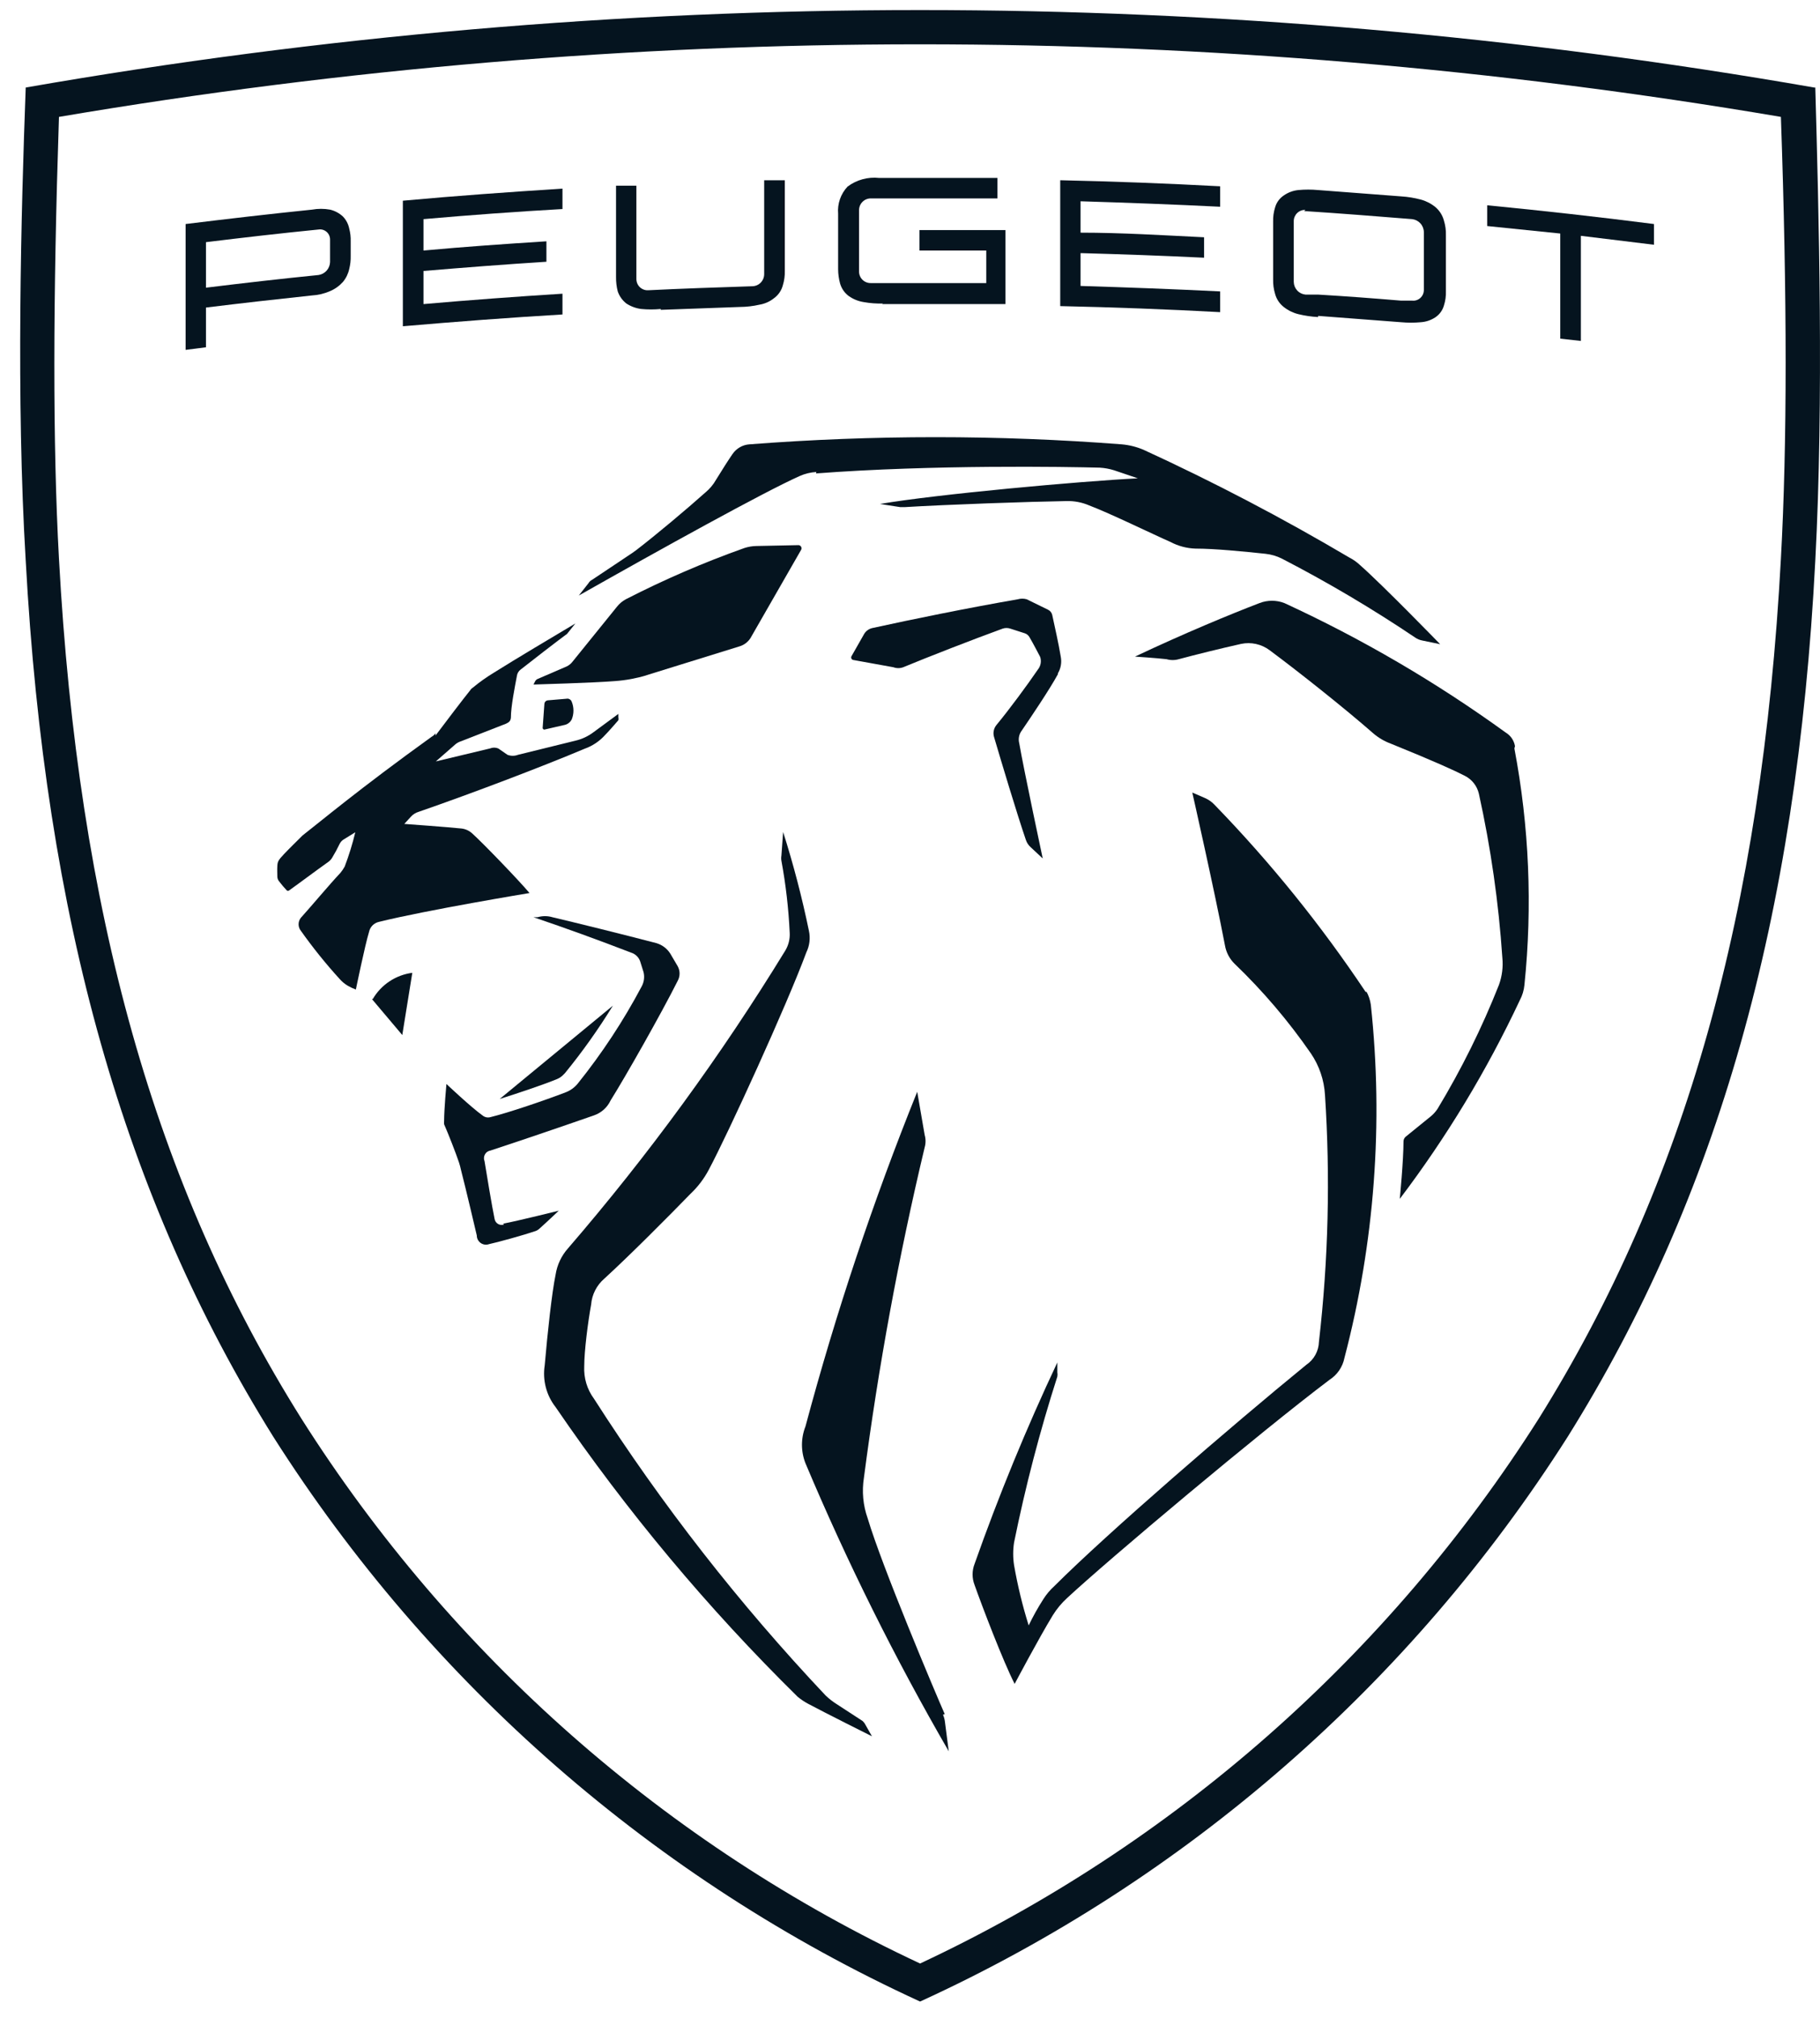 <svg width="83" height="92" viewBox="0 0 83 92" fill="none" xmlns="http://www.w3.org/2000/svg">
<path d="M22.985 55.824C22.94 55.84 22.892 55.846 22.844 55.841C22.796 55.836 22.749 55.82 22.708 55.795C22.667 55.77 22.632 55.736 22.605 55.696C22.579 55.655 22.561 55.609 22.554 55.562C22.45 55.076 22.175 53.421 22.097 52.936C22.076 52.886 22.067 52.832 22.071 52.778C22.074 52.724 22.09 52.672 22.116 52.626C22.143 52.579 22.179 52.538 22.224 52.508C22.268 52.478 22.318 52.458 22.371 52.45C23.534 52.069 25.508 51.4 27.089 50.848C27.254 50.791 27.407 50.701 27.537 50.584C27.667 50.467 27.773 50.324 27.847 50.165C28.514 49.102 30.147 46.227 30.905 44.717C30.962 44.614 30.992 44.499 30.992 44.382C30.992 44.265 30.962 44.149 30.905 44.047L30.565 43.469C30.419 43.241 30.197 43.074 29.938 42.997C28.331 42.577 26.2 42.051 25.194 41.815C24.972 41.749 24.736 41.749 24.515 41.815H24.331C25.874 42.34 27.18 42.813 28.853 43.456C28.932 43.491 29.003 43.541 29.061 43.605C29.119 43.668 29.164 43.742 29.193 43.824L29.35 44.323C29.403 44.545 29.37 44.78 29.258 44.979C28.428 46.543 27.452 48.025 26.344 49.404C26.198 49.581 26.009 49.717 25.795 49.798C24.841 50.165 23.181 50.73 22.371 50.927C22.311 50.945 22.248 50.948 22.187 50.937C22.126 50.925 22.068 50.9 22.018 50.861C21.483 50.48 20.359 49.417 20.359 49.417C20.359 49.417 20.254 50.572 20.254 51.084C20.248 51.141 20.248 51.198 20.254 51.255C20.45 51.701 20.79 52.568 20.934 53.001C20.97 53.113 21.001 53.227 21.025 53.343C21.221 54.091 21.744 56.323 21.744 56.323C21.744 56.39 21.76 56.457 21.791 56.517C21.823 56.577 21.868 56.628 21.923 56.667C21.978 56.706 22.042 56.73 22.108 56.739C22.175 56.748 22.243 56.74 22.306 56.717C22.685 56.638 23.913 56.297 24.41 56.126C24.489 56.1 24.561 56.055 24.619 55.995C24.946 55.706 25.482 55.194 25.482 55.194C25.482 55.194 23.639 55.653 22.946 55.785" fill="#05141F"/>
<path d="M25.768 48.918C26.563 47.944 27.292 46.918 27.951 45.846L22.789 50.1C23.625 49.837 24.762 49.456 25.402 49.194C25.522 49.144 25.629 49.068 25.716 48.971" fill="#05141F"/>
<path d="M25.886 31.85L24.971 31.928C24.935 31.934 24.901 31.951 24.876 31.977C24.85 32.003 24.833 32.036 24.828 32.073L24.749 33.163C24.746 33.176 24.746 33.191 24.751 33.205C24.755 33.219 24.763 33.231 24.774 33.24C24.785 33.25 24.798 33.256 24.812 33.259C24.826 33.261 24.84 33.26 24.854 33.254L25.769 33.044C25.832 33.027 25.891 32.997 25.942 32.956C25.994 32.916 26.037 32.865 26.069 32.808C26.124 32.677 26.152 32.537 26.152 32.395C26.152 32.252 26.124 32.112 26.069 31.981C26.053 31.94 26.023 31.905 25.986 31.881C25.948 31.858 25.904 31.846 25.86 31.85" fill="#05141F"/>
<path d="M16.96 45.544L18.346 47.185L18.803 44.349C18.432 44.397 18.076 44.53 17.764 44.737C17.451 44.944 17.19 45.22 17 45.544" fill="#05141F"/>
<path d="M62.294 45.242C60.257 42.188 57.948 39.327 55.394 36.695C55.269 36.56 55.118 36.453 54.949 36.38L54.374 36.131C54.374 36.131 55.394 40.634 55.864 43.102C55.919 43.416 56.069 43.705 56.295 43.929C57.592 45.173 58.761 46.546 59.784 48.026C60.164 48.586 60.386 49.239 60.425 49.916C60.671 53.667 60.579 57.434 60.15 61.168C60.144 61.376 60.089 61.58 59.989 61.763C59.889 61.946 59.747 62.102 59.575 62.218C56.164 65.002 50.506 69.886 48.088 72.302C47.892 72.479 47.72 72.682 47.579 72.906C47.333 73.29 47.11 73.689 46.912 74.1C46.63 73.201 46.408 72.285 46.246 71.356C46.193 71.013 46.193 70.663 46.246 70.319C46.764 67.764 47.423 65.239 48.219 62.757C48.231 62.692 48.231 62.625 48.219 62.56V62.113C46.806 65.111 45.546 68.178 44.442 71.304C44.325 71.608 44.325 71.945 44.442 72.249C44.795 73.247 45.749 75.742 46.272 76.766C46.272 76.766 47.37 74.691 48.01 73.641C48.191 73.349 48.41 73.084 48.663 72.853C50.571 71.081 57.432 65.317 60.634 62.901C60.808 62.789 60.958 62.643 61.075 62.472C61.191 62.3 61.273 62.107 61.313 61.903C62.688 56.656 63.096 51.201 62.516 45.807C62.486 45.59 62.415 45.38 62.307 45.19" fill="#05141F"/>
<path d="M48.246 30.694C48.379 30.469 48.425 30.203 48.377 29.946C48.272 29.316 48.115 28.633 47.985 28.029C47.972 27.977 47.947 27.929 47.914 27.889C47.88 27.848 47.837 27.815 47.789 27.793L46.822 27.32C46.689 27.282 46.549 27.282 46.416 27.32C44.077 27.727 41.633 28.226 39.778 28.633C39.626 28.668 39.494 28.763 39.412 28.896L38.837 29.907C38.825 29.924 38.818 29.944 38.817 29.965C38.816 29.986 38.82 30.007 38.829 30.025C38.839 30.044 38.853 30.06 38.87 30.071C38.888 30.083 38.907 30.089 38.928 30.09L40.745 30.419C40.888 30.472 41.046 30.472 41.189 30.419C42.365 29.933 44.286 29.184 45.724 28.659C45.838 28.62 45.962 28.62 46.077 28.659L46.73 28.869C46.825 28.899 46.905 28.965 46.952 29.053C47.135 29.368 47.318 29.723 47.436 29.946C47.469 30.043 47.476 30.147 47.458 30.248C47.44 30.349 47.396 30.444 47.331 30.524C46.848 31.233 46.024 32.349 45.449 33.044C45.386 33.119 45.341 33.209 45.321 33.305C45.3 33.401 45.304 33.501 45.332 33.596C45.672 34.751 46.39 37.141 46.782 38.283C46.825 38.415 46.901 38.533 47.005 38.624L47.553 39.136C47.553 39.136 46.691 35.093 46.482 33.885C46.459 33.797 46.453 33.704 46.467 33.614C46.48 33.524 46.512 33.437 46.56 33.36C47.018 32.69 47.867 31.43 48.246 30.734" fill="#05141F"/>
<path d="M69.09 34.016C69.068 33.889 69.02 33.768 68.948 33.661C68.875 33.555 68.781 33.465 68.671 33.399C65.503 31.105 62.12 29.126 58.569 27.491C58.207 27.353 57.807 27.353 57.446 27.491C56.139 27.99 53.982 28.883 51.761 29.933C51.761 29.933 52.741 29.999 53.198 30.051C53.382 30.104 53.577 30.104 53.76 30.051C54.44 29.867 55.655 29.565 56.596 29.355C56.822 29.307 57.055 29.308 57.281 29.358C57.506 29.408 57.718 29.505 57.903 29.644C59.21 30.616 61.301 32.27 62.634 33.438C62.866 33.636 63.132 33.792 63.418 33.898C65.456 34.725 66.345 35.132 66.802 35.368C66.962 35.449 67.102 35.563 67.213 35.704C67.324 35.844 67.402 36.008 67.443 36.182C67.987 38.646 68.345 41.148 68.514 43.666C68.555 44.084 68.501 44.506 68.358 44.9C67.584 46.857 66.648 48.746 65.561 50.546C65.48 50.668 65.384 50.778 65.273 50.874L64.124 51.806C64.088 51.832 64.059 51.866 64.039 51.904C64.019 51.943 64.007 51.986 64.006 52.029C64.006 52.922 63.836 54.655 63.836 54.655C65.972 51.837 67.808 48.8 69.312 45.596C69.427 45.38 69.498 45.144 69.521 44.9C69.891 41.304 69.737 37.673 69.063 34.121" fill="#05141F"/>
<path d="M43.084 78.144C42.627 77.107 40.222 71.409 39.569 69.216C39.358 68.623 39.3 67.987 39.399 67.365C40.059 62.3 40.984 57.273 42.169 52.306C42.222 52.121 42.222 51.925 42.169 51.741C42.091 51.308 41.829 49.772 41.829 49.772C39.822 54.748 38.12 59.843 36.733 65.028C36.52 65.568 36.52 66.169 36.733 66.708C38.633 71.219 40.815 75.604 43.267 79.838L43.097 78.525C43.085 78.403 43.054 78.283 43.005 78.17" fill="#05141F"/>
<path d="M39.36 78.472L38.171 77.698C37.983 77.581 37.808 77.444 37.648 77.291C33.715 73.124 30.18 68.597 27.089 63.767C26.773 63.34 26.616 62.815 26.644 62.284C26.644 61.588 26.814 60.262 26.958 59.474C26.976 59.247 27.038 59.026 27.142 58.823C27.245 58.62 27.387 58.44 27.559 58.292C28.696 57.255 30.526 55.417 31.48 54.433C31.823 54.111 32.11 53.734 32.329 53.316C33.205 51.675 35.884 45.82 36.773 43.417C36.922 43.112 36.963 42.764 36.89 42.432C36.576 40.912 36.184 39.409 35.714 37.929L35.636 39.006C35.622 39.084 35.622 39.164 35.636 39.242C35.836 40.326 35.963 41.423 36.014 42.524C36.03 42.805 35.961 43.084 35.819 43.325C32.885 48.118 29.568 52.663 25.9 56.914C25.602 57.25 25.407 57.665 25.338 58.109C25.168 58.923 24.972 60.735 24.841 62.244C24.789 62.579 24.807 62.921 24.892 63.248C24.978 63.576 25.129 63.882 25.338 64.148C28.584 68.9 32.282 73.324 36.38 77.356C36.527 77.476 36.684 77.582 36.851 77.671C37.635 78.091 39.765 79.155 39.765 79.155L39.438 78.577C39.415 78.537 39.384 78.501 39.347 78.472" fill="#05141F"/>
<path d="M29.467 30.787L33.701 29.474C33.825 29.441 33.94 29.381 34.039 29.3C34.138 29.218 34.219 29.116 34.276 29.001L36.537 25.062C36.548 25.041 36.553 25.017 36.553 24.994C36.552 24.97 36.546 24.946 36.534 24.925C36.523 24.905 36.506 24.887 36.486 24.874C36.466 24.861 36.443 24.854 36.419 24.852L34.485 24.892C34.303 24.896 34.123 24.927 33.949 24.983C32.096 25.641 30.289 26.422 28.539 27.32C28.382 27.405 28.244 27.521 28.134 27.662L26.095 30.183C26.028 30.266 25.943 30.333 25.847 30.38L24.54 30.944C24.508 30.954 24.479 30.972 24.454 30.994C24.429 31.017 24.41 31.045 24.396 31.076L24.331 31.207C24.331 31.207 27.115 31.128 28.055 31.049C28.538 31.014 29.016 30.926 29.48 30.787" fill="#05141F"/>
<path d="M37.215 21.583C42.547 21.176 48.676 21.281 50.153 21.32C50.375 21.333 50.594 21.373 50.806 21.439L51.891 21.806C49.277 21.937 42.743 22.528 40.13 22.975L41.057 23.119H41.253C43.187 23.001 46.977 22.869 48.637 22.843C48.991 22.833 49.343 22.901 49.669 23.04C50.636 23.408 52.571 24.353 53.381 24.708C53.732 24.894 54.121 24.997 54.518 25.01C55.393 25.01 56.713 25.141 57.706 25.246C57.97 25.274 58.227 25.349 58.464 25.469C60.557 26.55 62.586 27.752 64.541 29.067C64.635 29.132 64.742 29.177 64.855 29.198L65.678 29.369C65.678 29.369 63.065 26.677 62.019 25.758C61.874 25.622 61.712 25.507 61.535 25.417C58.494 23.619 55.362 21.98 52.152 20.506C51.836 20.371 51.501 20.287 51.159 20.257C45.505 19.821 39.825 19.821 34.17 20.257C34.02 20.268 33.874 20.313 33.743 20.388C33.612 20.463 33.499 20.566 33.412 20.69C33.229 20.953 32.929 21.425 32.654 21.872C32.53 22.092 32.366 22.288 32.171 22.449C31.334 23.198 29.91 24.393 29.021 25.075L28.838 25.207L27.009 26.428C26.938 26.462 26.878 26.517 26.839 26.585L26.395 27.15C30.106 25.049 34.85 22.423 36.47 21.701C36.71 21.594 36.967 21.532 37.228 21.517" fill="#05141F"/>
<path d="M19.862 33.426C19.819 33.491 19.761 33.545 19.692 33.583C16.386 35.959 14.53 37.522 13.798 38.087C13.498 38.388 13.21 38.664 12.949 38.94C12.688 39.216 12.661 39.281 12.648 39.465C12.635 39.649 12.648 39.846 12.648 39.977C12.653 40.043 12.675 40.107 12.714 40.161C12.828 40.312 12.95 40.456 13.08 40.594C13.094 40.607 13.113 40.614 13.132 40.614C13.151 40.614 13.17 40.607 13.184 40.594C13.681 40.24 14.36 39.728 14.988 39.281C15.057 39.228 15.116 39.161 15.158 39.084C15.277 38.889 15.386 38.687 15.484 38.48C15.528 38.385 15.601 38.307 15.693 38.257L16.203 37.942C16.075 38.473 15.914 38.995 15.72 39.504C15.664 39.607 15.598 39.704 15.524 39.793C15.04 40.305 14.217 41.29 13.72 41.841C13.653 41.925 13.617 42.029 13.617 42.137C13.617 42.244 13.653 42.349 13.72 42.432C14.263 43.198 14.852 43.931 15.484 44.625C15.593 44.75 15.721 44.856 15.863 44.94C15.98 45.007 16.102 45.065 16.229 45.111C16.229 45.111 16.647 43.075 16.83 42.485C16.853 42.372 16.909 42.268 16.99 42.186C17.072 42.105 17.175 42.048 17.288 42.025C19.457 41.487 24.148 40.712 24.148 40.712C23.652 40.121 22.005 38.415 21.535 37.995C21.401 37.871 21.232 37.793 21.051 37.771C20.437 37.706 18.438 37.561 18.438 37.561L18.738 37.233C18.833 37.127 18.955 37.05 19.091 37.01C21.522 36.17 24.763 34.935 26.658 34.135C27.019 34.008 27.343 33.791 27.599 33.504C27.742 33.36 28.03 33.032 28.2 32.835C28.212 32.792 28.212 32.746 28.2 32.703V32.546L27.076 33.373C26.828 33.562 26.543 33.696 26.239 33.767L23.626 34.41C23.47 34.47 23.298 34.47 23.142 34.41L22.724 34.121C22.664 34.096 22.6 34.083 22.535 34.083C22.47 34.083 22.405 34.096 22.345 34.121L19.875 34.712L20.777 33.925C20.851 33.865 20.935 33.821 21.025 33.793L23.077 32.992C23.221 32.927 23.286 32.861 23.299 32.717C23.299 32.205 23.482 31.299 23.573 30.813C23.581 30.756 23.599 30.7 23.629 30.651C23.658 30.601 23.697 30.558 23.743 30.524C24.122 30.222 25.534 29.132 25.861 28.896L26.239 28.423C25.246 29.014 23.456 30.078 22.541 30.655C22.197 30.862 21.869 31.094 21.561 31.351C21.513 31.38 21.472 31.421 21.443 31.469C21.195 31.771 20.215 33.058 19.862 33.531" fill="#05141F"/>
<path d="M18.372 14.874V9.15C20.803 8.926 23.22 8.756 25.651 8.598V9.53C23.534 9.649 21.417 9.806 19.313 9.99V11.421C21.182 11.25 23.05 11.119 24.919 11.001V11.933C23.05 12.051 21.182 12.196 19.313 12.353V13.863C21.417 13.679 23.534 13.522 25.651 13.39V14.336C23.22 14.48 20.803 14.664 18.372 14.874Z" fill="#05141F"/>
<path d="M8.465 15.95V10.213C10.386 9.977 12.307 9.754 14.229 9.557C14.501 9.508 14.779 9.508 15.052 9.557C15.272 9.609 15.474 9.717 15.64 9.872C15.786 10.024 15.886 10.216 15.927 10.423C15.977 10.611 15.999 10.806 15.993 11.001V11.67C15.998 11.869 15.976 12.068 15.927 12.261C15.88 12.479 15.782 12.681 15.64 12.852C15.477 13.034 15.276 13.178 15.052 13.272C14.791 13.387 14.512 13.453 14.229 13.469C12.621 13.64 11.001 13.823 9.393 14.021V15.832L8.465 15.95ZM9.393 13.115C11.105 12.905 12.817 12.708 14.529 12.537C14.671 12.515 14.801 12.445 14.897 12.337C14.992 12.229 15.047 12.091 15.052 11.946V10.935C15.054 10.868 15.042 10.801 15.016 10.739C14.99 10.676 14.951 10.621 14.901 10.576C14.851 10.531 14.792 10.497 14.727 10.477C14.663 10.458 14.595 10.453 14.529 10.463C12.817 10.633 11.105 10.83 9.393 11.04V13.115Z" fill="#05141F"/>
<path d="M60.112 14.454C59.808 14.438 59.506 14.394 59.21 14.322C58.967 14.262 58.74 14.15 58.543 13.994C58.353 13.845 58.215 13.638 58.151 13.403C58.085 13.187 58.054 12.961 58.06 12.734V10.108C58.053 9.886 58.084 9.664 58.151 9.452C58.214 9.231 58.353 9.04 58.543 8.913C58.74 8.774 58.97 8.688 59.21 8.664C59.51 8.636 59.812 8.636 60.112 8.664L63.901 8.953C64.202 8.972 64.499 9.02 64.79 9.097C65.034 9.162 65.261 9.278 65.457 9.438C65.648 9.598 65.785 9.814 65.849 10.056C65.916 10.272 65.947 10.498 65.94 10.725V13.272C65.948 13.495 65.917 13.717 65.849 13.929C65.786 14.149 65.647 14.34 65.457 14.467C65.257 14.598 65.028 14.675 64.79 14.69C64.495 14.717 64.197 14.717 63.901 14.69L60.112 14.401V14.454ZM59.537 9.57C59.469 9.566 59.401 9.576 59.337 9.6C59.273 9.623 59.214 9.659 59.164 9.705C59.114 9.752 59.074 9.808 59.046 9.87C59.018 9.933 59.002 10 59.001 10.069V12.852C59.004 12.998 59.06 13.137 59.159 13.244C59.258 13.351 59.392 13.417 59.537 13.43H60.112C61.419 13.508 62.634 13.6 63.888 13.705H64.398C64.466 13.713 64.534 13.706 64.599 13.685C64.664 13.664 64.724 13.629 64.774 13.583C64.825 13.537 64.865 13.481 64.893 13.418C64.92 13.356 64.934 13.288 64.934 13.22V10.581C64.932 10.434 64.876 10.292 64.777 10.184C64.678 10.075 64.544 10.006 64.398 9.99C62.752 9.859 61.118 9.727 59.471 9.622" fill="#05141F"/>
<path d="M71.154 15.438V10.646L67.822 10.305V9.359C70.357 9.604 72.892 9.889 75.428 10.213V11.158L72.095 10.751V15.543L71.154 15.438Z" fill="#05141F"/>
<path d="M48.351 13.915V8.217C50.781 8.27 53.212 8.362 55.643 8.493V9.425C53.526 9.32 51.395 9.241 49.278 9.176V10.607C51.16 10.607 53.029 10.725 54.911 10.817V11.749C53.029 11.657 51.16 11.591 49.278 11.539V13.036C51.395 13.101 53.526 13.18 55.643 13.285V14.23C53.212 14.099 50.781 14.007 48.351 13.955" fill="#05141F"/>
<path d="M40.273 13.837C39.976 13.846 39.678 13.824 39.385 13.771C39.14 13.733 38.908 13.638 38.705 13.495C38.517 13.355 38.38 13.157 38.313 12.931C38.254 12.717 38.223 12.496 38.222 12.274V9.74C38.203 9.516 38.232 9.29 38.306 9.077C38.381 8.864 38.499 8.67 38.653 8.506C39.066 8.197 39.579 8.057 40.091 8.112C41.894 8.112 43.697 8.112 45.488 8.112V9.045C43.567 9.045 41.567 9.045 39.712 9.045C39.569 9.045 39.433 9.101 39.333 9.202C39.232 9.303 39.176 9.44 39.176 9.583V12.379C39.176 12.45 39.19 12.519 39.217 12.583C39.244 12.648 39.284 12.707 39.334 12.755C39.383 12.804 39.443 12.843 39.508 12.868C39.572 12.894 39.642 12.906 39.712 12.905H40.287C41.842 12.905 43.41 12.905 44.978 12.905V11.421H41.933V10.489H45.854V13.863C43.972 13.863 42.103 13.863 40.221 13.863" fill="#05141F"/>
<path d="M30.133 14.086C29.837 14.114 29.54 14.114 29.244 14.086C29.002 14.056 28.769 13.97 28.564 13.836C28.383 13.694 28.247 13.503 28.172 13.285C28.117 13.071 28.091 12.85 28.094 12.629V8.467H29.022V12.72C29.022 12.79 29.036 12.859 29.063 12.923C29.09 12.987 29.13 13.044 29.18 13.092C29.23 13.14 29.29 13.177 29.355 13.201C29.419 13.226 29.488 13.236 29.558 13.232C31.139 13.154 32.733 13.101 34.315 13.049C34.458 13.045 34.594 12.986 34.694 12.883C34.794 12.78 34.85 12.641 34.85 12.497V8.217H35.791V12.34C35.798 12.566 35.767 12.793 35.7 13.009C35.639 13.241 35.5 13.445 35.308 13.587C35.115 13.744 34.886 13.848 34.641 13.889C34.345 13.957 34.043 13.992 33.739 13.994L30.133 14.125" fill="#05141F"/>
<path d="M82.733 3.99C55.749 -0.719 28.158 -0.719 1.173 3.99C0.964 9.583 0.729 18.222 1.173 25.561C2.062 41.907 5.656 54.59 12.464 65.5C19.619 76.76 29.862 85.702 41.96 91.247C54.073 85.71 64.331 76.768 71.494 65.5C78.316 54.59 81.949 41.867 82.785 25.561C83.177 18.222 82.942 9.583 82.785 3.99H82.733ZM81.217 25.469C80.355 41.539 76.839 53.999 70.174 64.673C63.315 75.483 53.526 84.1 41.96 89.513C30.388 84.108 20.598 75.488 13.745 64.673C7.041 53.999 3.565 41.539 2.689 25.469C2.402 20.217 2.415 13.653 2.689 5.329C28.681 0.917 55.225 0.917 81.217 5.329C81.505 13.626 81.505 20.217 81.217 25.469Z" fill="#05141F"/>
</svg>
